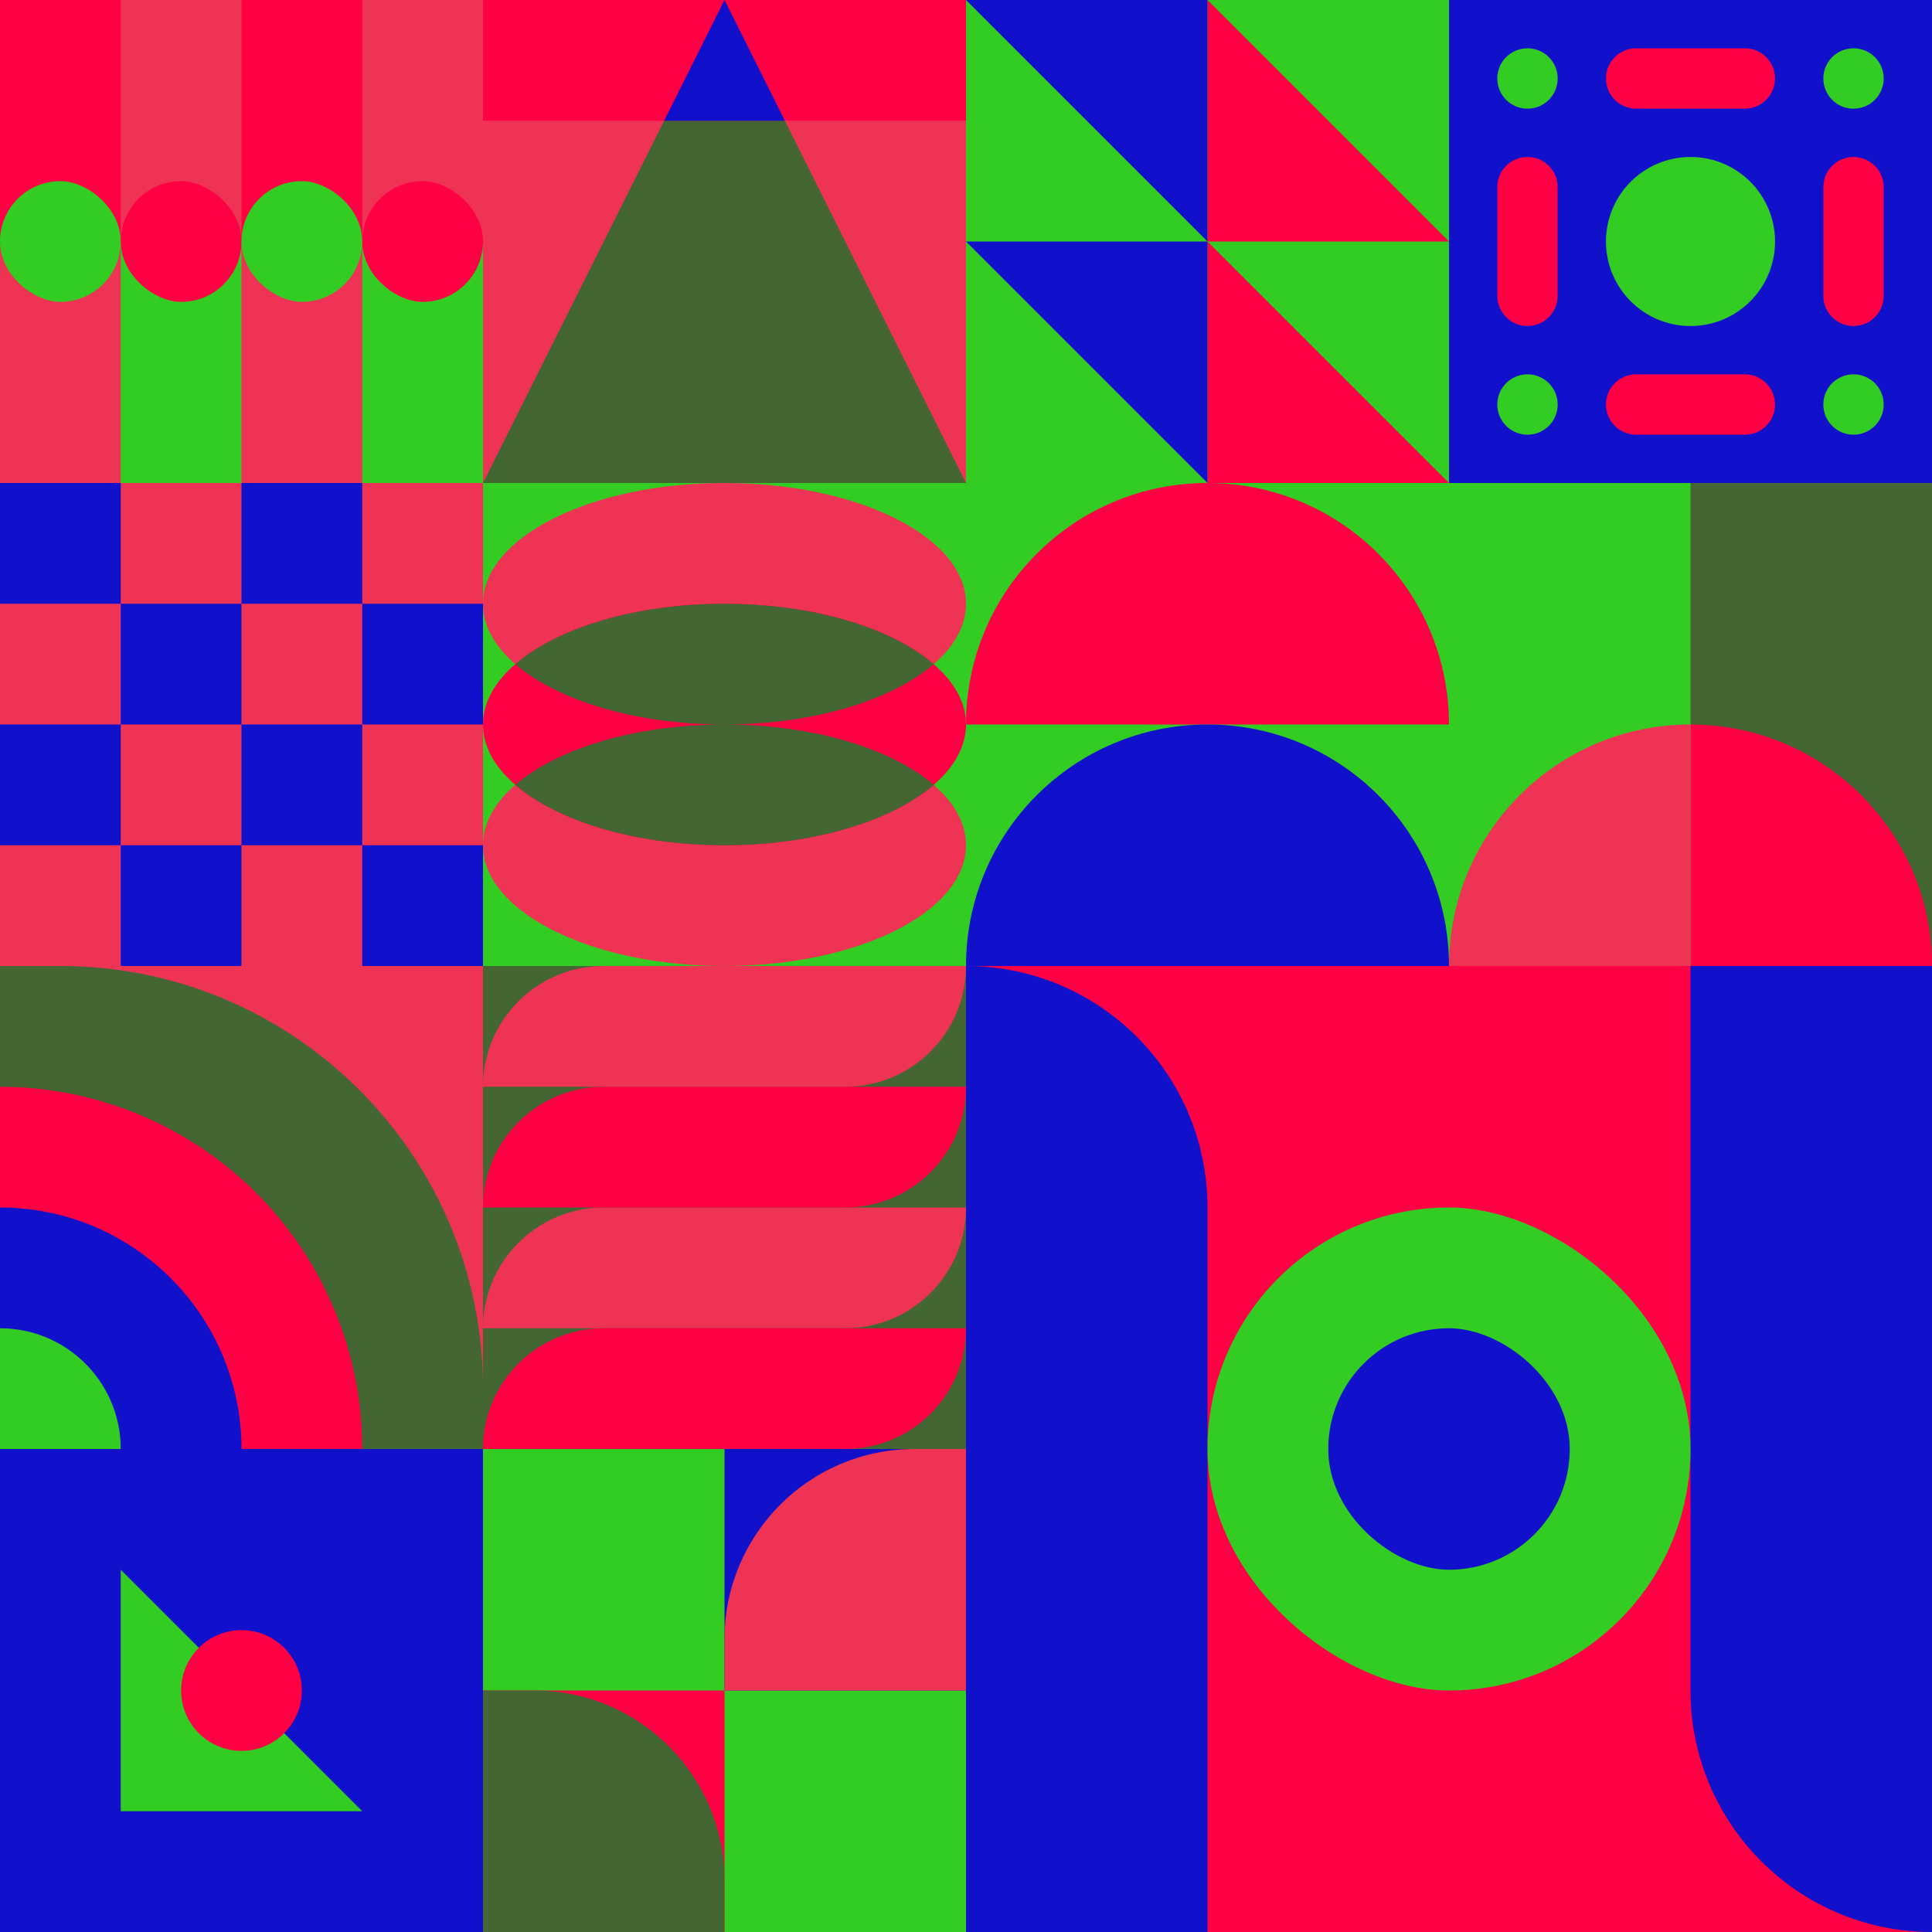 <svg id="geo" xmlns="http://www.w3.org/2000/svg" width="1280" height="1280" viewBox="0 0 1280 1280" fill="none" style="width:640px;height:640px"><g class="svg-image"><g class="block-0" transform="translate(0,0), scale(1), rotate(0, 160, 160)" height="320" width="320" clip-path="url(#trim)"><rect width="320" height="320" fill="#ee3355"/><rect width="80" height="160" fill="#ff0044"/><rect x="160" width="80" height="160" fill="#ff0044"/><rect x="80" y="160" width="80" height="160" fill="#33cc22"/><rect x="240" y="160" width="80" height="160" fill="#33cc22"/><rect width="80" height="80" rx="40" transform="matrix(0 -1 -1 0 80 200)" fill="#33cc22"/><rect width="80" height="80" rx="40" transform="matrix(0 -1 -1 0 160 200)" fill="#ff0044"/><rect width="80" height="80" rx="40" transform="matrix(0 -1 -1 0 320 200)" fill="#ff0044"/><rect width="80" height="80" rx="40" transform="matrix(0 -1 -1 0 240 200)" fill="#33cc22"/></g><g class="block-1" transform="translate(320,0), scale(1), rotate(0, 160, 160)" height="320" width="320" clip-path="url(#trim)"><rect width="320" height="320" fill="#ee3355"/><path d="M160 0L320 320H0L160 0Z" fill="#446633"/><rect width="320" height="80" fill="#ff0044"/><path fill-rule="evenodd" clip-rule="evenodd" d="M200 80L160 0L120 80H200Z" fill="#1111cc"/></g><g class="block-2" transform="translate(640,0), scale(1), rotate(0, 160, 160)" height="320" width="320" clip-path="url(#trim)"><rect width="320" height="320" fill="#ff0044"/><rect width="320" height="320" fill="#33cc22"/><path d="M160 160V320H320L160 160Z" fill="#ff0044"/><path d="M160 0V160H320L160 0Z" fill="#ff0044"/><path d="M160 160V0H0L160 160Z" fill="#1111cc"/><path d="M160 320V160H0L160 320Z" fill="#1111cc"/></g><g class="block-3" transform="translate(960,0), scale(1), rotate(0, 160, 160)" height="320" width="320" clip-path="url(#trim)"><rect width="320" height="320" fill="#1111cc"/><circle cx="268" cy="52" r="20" fill="#33cc22"/><circle cx="52" cy="52" r="20" fill="#33cc22"/><circle cx="268" cy="268" r="20" fill="#33cc22"/><circle cx="52" cy="268" r="20" fill="#33cc22"/><circle cx="160" cy="160" r="56" fill="#33cc22"/><path d="M248 124c0-11.046 8.954-20 20-20s20 8.954 20 20v72c0 11.046-8.954 20-20 20s-20-8.954-20-20v-72ZM32 124c0-11.046 8.954-20 20-20s20 8.954 20 20v72c0 11.046-8.954 20-20 20s-20-8.954-20-20v-72ZM124 72c-11.046 0-20-8.954-20-20s8.954-20 20-20h72c11.046 0 20 8.954 20 20s-8.954 20-20 20h-72ZM124 288c-11.046 0-20-8.954-20-20s8.954-20 20-20h72c11.046 0 20 8.954 20 20s-8.954 20-20 20h-72Z" fill="#ff0044"/></g><g class="block-4" transform="translate(0,320), scale(1), rotate(0, 160, 160)" height="320" width="320" clip-path="url(#trim)"><rect width="320" height="320" fill="white"/><rect y="320" width="320" height="320" transform="rotate(-90 0 320)" fill="#ee3355"/><rect y="80" width="80" height="80" transform="rotate(-90 0 80)" fill="#1111cc"/><rect x="160" y="80" width="80" height="80" transform="rotate(-90 160 80)" fill="#1111cc"/><rect x="80" y="160" width="80" height="80" transform="rotate(-90 80 160)" fill="#1111cc"/><rect x="240" y="160" width="80" height="80" transform="rotate(-90 240 160)" fill="#1111cc"/><rect y="240" width="80" height="80" transform="rotate(-90 0 240)" fill="#1111cc"/><rect x="160" y="240" width="80" height="80" transform="rotate(-90 160 240)" fill="#1111cc"/><rect x="80" y="320" width="80" height="80" transform="rotate(-90 80 320)" fill="#1111cc"/><rect x="240" y="320" width="80" height="80" transform="rotate(-90 240 320)" fill="#1111cc"/></g><g class="block-5" transform="translate(320,320), scale(1), rotate(180, 160, 160)" height="320" width="320" clip-path="url(#trim)"><style>@keyframes geo-30-a0_t{0%,13.636%{transform:translate(160px,240px);animation-timing-function:ease-in-out}50%,63.636%{transform:translate(160px,320px);animation-timing-function:ease-in-out}to{transform:translate(160px,240px)}}@keyframes geo-30-a1_t{0%,13.636%{transform:translate(160px,80px);animation-timing-function:ease-in-out}50%,63.636%{transform:translate(160px,0);animation-timing-function:ease-in-out}to{transform:translate(160px,80px)}}@keyframes geo-30-a2_t{0%{transform:translate(0,0);animation-timing-function:ease-in-out}50%,to{transform:translate(0,0)}}@keyframes geo-30-a2_o{0%,13.636%{opacity:1;animation-timing-function:ease-in-out}50%,63.636%{opacity:0;animation-timing-function:ease-in-out}to{opacity:1}}@keyframes geo-30-a2_d{0%,to{d:path(&apos;M298.6,120C270.9,143.9,219.2,160,160,160C100.8,160,49.1,143.9,21.4,120C49.1,96.1,100.8,80,160,80C219.2,80,270.9,96.1,298.6,120ZM298.6,200C270.9,176.1,219.2,160,160,160C100.8,160,49.1,176.1,21.4,200C49.1,223.9,100.8,240,160,240C219.2,240,270.9,223.9,298.6,200Z&apos;)}13.636%{d:path(&apos;M298.6,120C270.9,143.9,219.2,160,160,160C100.8,160,49.1,143.9,21.4,120C49.1,96.1,100.8,80,160,80C219.2,80,270.9,96.1,298.6,120ZM298.6,200C270.9,176.1,219.2,160,160,160C100.8,160,49.1,176.1,21.4,200C49.1,223.9,100.8,240,160,240C219.2,240,270.9,223.9,298.6,200Z&apos;);animation-timing-function:ease-in-out}50%,63.636%{d:path(&apos;M298.6,40C270.9,63.9,219.2,80,160,80C100.8,80,49.1,63.9,21.4,40C49.1,16.1,100.8,0,160,0C219.2,0,270.9,16.1,298.6,40ZM298.6,280C270.9,256.1,219.2,240,160,240C100.8,240,49.1,256.1,21.4,280C49.1,303.9,100.8,320,160,320C219.2,320,270.9,303.9,298.6,280Z&apos;);animation-timing-function:ease-in-out}}</style><rect width="320" height="320" fill="#ff0044"/><rect width="320" height="320" fill="#33cc22" transform="rotate(-90 160 160)"/><ellipse rx="160" ry="80" fill="#ee3355" transform="translate(160 240)" style="animation:2.2s ease-in-out infinite both geo-30-a0_t"/><ellipse rx="160" ry="80" fill="#ee3355" transform="translate(160 80)" style="animation:2.2s ease-in-out infinite both geo-30-a1_t"/><ellipse cx="160" cy="160" rx="160" ry="80" fill="#ff0044"/><path fill-rule="evenodd" clip-rule="evenodd" d="M298.6 120c-27.7 23.9-79.4 40-138.6 40-59.2 0-110.9-16.1-138.6-40C49.1 96.1 100.8 80 160 80c59.2 0 110.9 16.1 138.6 40Zm0 80c-27.7-23.9-79.4-40-138.6-40-59.2 0-110.9 16.1-138.6 40 27.7 23.9 79.4 40 138.6 40 59.2 0 110.9-16.1 138.6-40Z" fill="#446633" style="animation:2.2s ease-in-out infinite both geo-30-a2_t,2.2s ease-in-out infinite both geo-30-a2_o,2.2s ease-in-out infinite both geo-30-a2_d"/></g><g class="block-6" transform="translate(640,320), scale(1), rotate(180, 160, 160)" height="320" width="320" clip-path="url(#trim)"><rect width="320" height="320" fill="#33cc22"/><path fill-rule="evenodd" clip-rule="evenodd" d="M160 320c88.366 0 160-71.634 160-160H0c0 88.366 71.634 160 160 160Z" fill="#ff0044"/><path fill-rule="evenodd" clip-rule="evenodd" d="M160 160c88.366 0 160-71.634 160-160H0c0 88.366 71.634 160 160 160Z" fill="#1111cc"/></g><g class="block-7" transform="translate(960,320), scale(1), rotate(0, 160, 160)" height="320" width="320" clip-path="url(#trim)"><rect width="320" height="320" fill="#ff0044"/><rect y="320" width="320" height="320" transform="rotate(-90 0 320)" fill="#446633"/><path d="M160 320V160C248.366 160 320 231.634 320 320H160Z" fill="#ff0044"/><rect y="320" width="320" height="160" transform="rotate(-90 0 320)" fill="#33cc22"/><path d="M160 320V160C71.634 160 0 231.634 0 320H160Z" fill="#ee3355"/></g><g class="block-8" transform="translate(0,640), scale(1), rotate(0, 160, 160)" height="320" width="320" clip-path="url(#trim)"><g clip-path="url(#a)"><rect width="320" height="320" fill="#ee3355"/><path d="M320 280c17 152.5-125.36 280-280 280s-280-125.36-280-280S-120-38 40 0c154.64 0 280 125.36 280 280Z" fill="#446633"/><circle cy="320" r="240" fill="#ff0044"/><circle cy="320" r="160" fill="#1111cc"/><circle cy="320" r="80" fill="#33cc22"/></g><defs><clipPath id="a"><rect width="320" height="320" fill="white"/></clipPath></defs></g><g class="block-9" transform="translate(320,640), scale(1), rotate(270, 160, 160)" height="320" width="320" clip-path="url(#trim)"><rect width="320" height="320" fill="#446633"/><path d="M80 0C124.183 0 160 35.817 160 80V320V320C115.817 320 80 284.183 80 240V0V0Z" fill="#ee3355"/><path d="M240 0C284.183 0 320 35.817 320 80V320V320C275.817 320 240 284.183 240 240V0V0Z" fill="#ee3355"/><path d="M80 320C35.817 320 0 284.183 0 240V0V0C44.183 0 80 35.817 80 80V320V320Z" fill="#ff0044"/><path d="M240 320C195.817 320 160 284.183 160 240V0V0C204.183 0 240 35.817 240 80V320V320Z" fill="#ff0044"/></g><g class="block-10" transform="translate(640,640), scale(2), rotate(0, 160, 160)" height="640" width="640" clip-path="url(#trim)"><rect width="320" height="320" fill="#ff0044"/><path d="M320 0V320V320C275.817 320 240 284.183 240 240V0H320Z" fill="#1111cc"/><path d="M0 320V0V0C44.183 0 80 35.817 80 80V320H0Z" fill="#1111cc"/><rect width="160" height="160" rx="80" transform="matrix(0 -1 -1 0 240 240)" fill="#33cc22"/><rect width="80" height="80" rx="40" transform="matrix(0 -1 -1 0 200 200)" fill="#1111cc"/></g><g class="block-11" transform="translate(0,960), scale(1), rotate(180, 160, 160)" height="320" width="320" clip-path="url(#trim)"><style>@keyframes geo-70a0_t{0%,6.818%{transform:translate(160px,160px) rotate(0deg) translate(-160px,-160px);animation-timing-function:cubic-bezier(.4,0,.6,1)}25%,31.818%{transform:translate(160px,160px) rotate(90deg) translate(-160px,-160px);animation-timing-function:cubic-bezier(.4,0,.6,1)}50%,56.818%{transform:translate(160px,160px) rotate(180deg) translate(-160px,-160px);animation-timing-function:cubic-bezier(.4,0,.6,1)}75%,81.818%{transform:translate(160px,160px) rotate(270deg) translate(-160px,-160px);animation-timing-function:cubic-bezier(.4,0,.6,1)}to{transform:translate(160px,160px) rotate(360deg) translate(-160px,-160px)}}</style><rect width="320" height="320" fill="#1111cc"/><path d="M240 240V80H80l160 160Z" fill="#33cc22" style="animation:4.4s linear infinite both geo-70a0_t"/><circle cx="160" cy="160" fill="#ff0044" r="40"/></g><g class="block-12" transform="translate(320,960), scale(1), rotate(0, 160, 160)" height="320" width="320" clip-path="url(#trim)"><rect width="320" height="320" fill="white"/><rect y="320" width="320" height="320" transform="rotate(-90 0 320)" fill="#33cc22"/><rect x="160" y="160" width="160" height="160" transform="rotate(-90 160 160)" fill="#1111cc"/><path fill-rule="evenodd" clip-rule="evenodd" d="M320 -9.15527e-05H286C216.412 -9.15527e-05 160 56.412 160 126V160H320V-9.15527e-05Z" fill="#ee3355"/><rect width="160" height="160" transform="matrix(0 -1 -1 0 160 320)" fill="#ff0044"/><path fill-rule="evenodd" clip-rule="evenodd" d="M3.05176e-05 160H34C103.588 160 160 216.412 160 286V320H3.05176e-05V160Z" fill="#446633"/></g></g><clipPath id="trim"><rect width="320" height="320" fill="white"/></clipPath><filter id="noiseFilter"><feTurbulence baseFrequency="0.5" result="noise"/><feColorMatrix type="saturate" values="0.10"/><feBlend in="SourceGraphic" in2="noise" mode="multiply"/></filter><rect transform="translate(0,0)" height="1280" width="1280" filter="url(#noiseFilter)" opacity="0.4"/></svg>